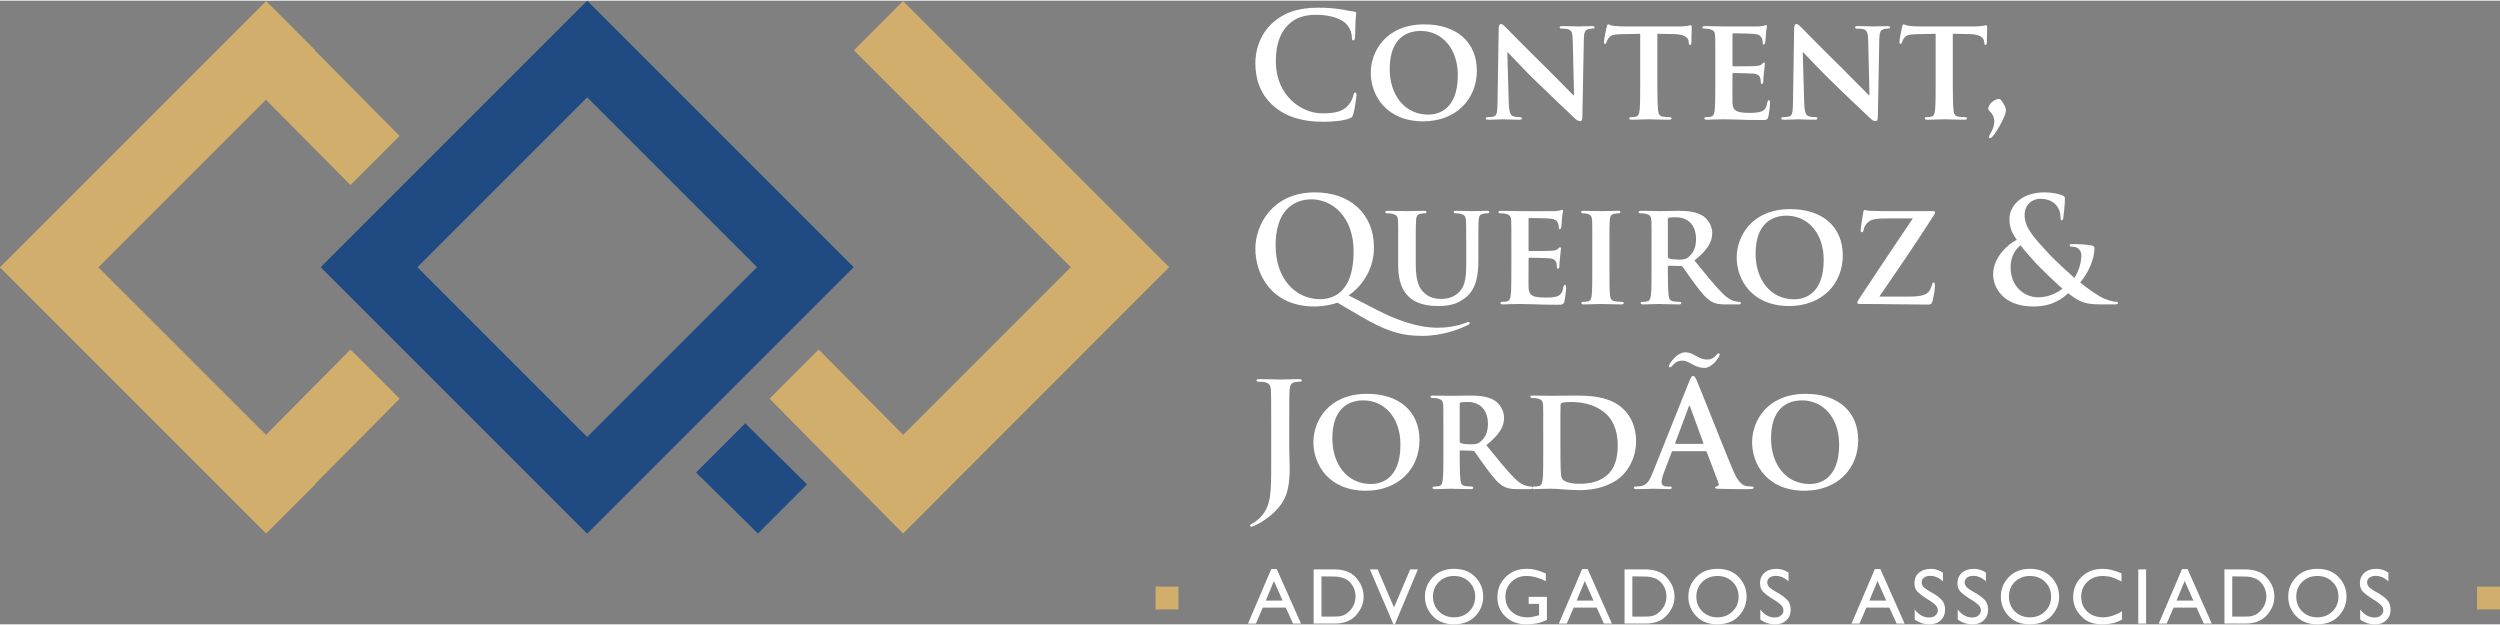 <svg xmlns="http://www.w3.org/2000/svg" xmlns:xlink="http://www.w3.org/1999/xlink" xml:space="preserve" width="500px" height="125px" style="shape-rendering:geometricPrecision; text-rendering:geometricPrecision; image-rendering:optimizeQuality; fill-rule:evenodd; clip-rule:evenodd" viewBox="0 0 500 124.73"><rect x="0" y="0" width="500" height="124.73" fill="#808080" stroke="none"/> <defs> <style type="text/css"> .fil1 {fill:#D2AE6D} .fil3 {fill:#D2AE6D} .fil2 {fill:#1F4A82} .fil0 {fill:white;fill-rule:nonzero} </style> </defs> <g id="Camada_x0020_1">  <g id="_2493504138288"> <g> <path class="fil0" d="M264.66 24.22c1.87,0 4.08,-0.2 5.24,-0.67 0.5,-0.2 0.61,-0.35 0.76,-0.84 0.29,-0.99 0.64,-3.53 0.64,-3.88 0,-0.23 -0.06,-0.43 -0.26,-0.43 -0.23,0 -0.29,0.11 -0.38,0.58 -0.12,0.52 -0.49,1.37 -0.99,1.92 -1.16,1.34 -2.74,1.63 -5.33,1.63 -3.9,0 -9.17,-3.43 -9.17,-10.36 0,-2.83 0.56,-5.59 2.68,-7.54 1.28,-1.17 2.94,-1.81 5.47,-1.81 2.68,0 4.95,0.79 5.91,1.81 0.73,0.75 1.11,1.77 1.14,2.68 0,0.4 0.06,0.64 0.29,0.64 0.26,0 0.32,-0.24 0.35,-0.67 0.06,-0.59 0.03,-2.19 0.09,-3.15 0.05,-1.02 0.14,-1.36 0.14,-1.6 0,-0.17 -0.11,-0.32 -0.43,-0.35 -0.88,-0.08 -1.81,-0.35 -2.92,-0.49 -1.33,-0.18 -2.41,-0.29 -4.22,-0.29 -4.33,0 -7.1,1.16 -9.2,3.08 -2.79,2.56 -3.4,6 -3.4,7.98 0,2.82 0.76,6.08 3.61,8.59 2.65,2.3 6,3.17 9.98,3.17zm19.97 -0.09c6.61,0 10.74,-4.45 10.74,-10.13 0,-5.67 -4.01,-9.26 -10.48,-9.26 -7.77,0 -10.74,5.48 -10.74,9.7 0,4.39 3.03,9.69 10.48,9.69zm1.05 -1.34c-4.83,0 -7.74,-4.01 -7.74,-9.11 0,-6.11 3.35,-7.63 6.2,-7.63 4.13,0 7.42,3.38 7.42,8.85 0,7.05 -4.07,7.89 -5.88,7.89zm15.78 -12.46l0.09 0c0.49,0.44 3.19,3.44 5.99,6.12 2.68,2.59 5.87,5.64 7.47,7.13 0.27,0.26 0.62,0.52 1.06,0.52 0.2,0 0.4,-0.23 0.4,-0.78l0.3 -15.61c0.02,-1.39 0.23,-1.83 0.93,-2.03 0.32,-0.09 0.52,-0.09 0.78,-0.09 0.29,0 0.44,-0.12 0.44,-0.26 0,-0.21 -0.23,-0.24 -0.58,-0.24 -1.25,0 -2.21,0.06 -2.51,0.06 -0.55,0 -1.92,-0.06 -3.26,-0.06 -0.38,0 -0.64,0.03 -0.64,0.24 0,0.14 0.09,0.26 0.41,0.26 0.35,0 0.96,0 1.33,0.14 0.62,0.24 0.85,0.67 0.88,2.19l0.26 11 -0.12 0c-0.37,-0.35 -3.78,-3.84 -5.52,-5.56 -3.73,-3.64 -7.57,-7.57 -7.89,-7.89 -0.43,-0.43 -0.78,-0.81 -1.1,-0.81 -0.26,0 -0.44,0.35 -0.44,0.84l-0.23 14.67c-0.03,2.16 -0.12,2.83 -0.79,3 -0.35,0.09 -0.81,0.12 -1.16,0.12 -0.24,0 -0.41,0.11 -0.41,0.26 0,0.23 0.23,0.26 0.58,0.26 1.31,0 2.53,-0.09 2.77,-0.09 0.46,0 1.66,0.09 3.31,0.09 0.35,0 0.58,-0.06 0.58,-0.26 0,-0.15 -0.14,-0.26 -0.43,-0.26 -0.41,0 -0.91,-0.03 -1.34,-0.18 -0.49,-0.17 -0.81,-0.75 -0.87,-2.68l-0.29 -10.1zm26.58 6.3c0,2.27 0,4.22 -0.12,5.27 -0.09,0.72 -0.23,1.18 -0.76,1.3 -0.2,0.06 -0.52,0.09 -0.9,0.09 -0.32,0 -0.41,0.14 -0.41,0.26 0,0.17 0.18,0.26 0.5,0.26 1.02,0 2.76,-0.09 3.35,-0.09 0.72,0 2.44,0.09 4.12,0.09 0.3,0 0.5,-0.09 0.5,-0.26 0,-0.12 -0.12,-0.26 -0.41,-0.26 -0.38,0 -0.96,-0.03 -1.31,-0.09 -0.75,-0.12 -0.9,-0.58 -0.98,-1.28 -0.12,-1.07 -0.15,-3.02 -0.15,-5.29l0 -10.01 3.23 0.06c2.29,0.02 2.96,0.78 3.02,1.42l0.03 0.26c0.03,0.38 0.09,0.5 0.3,0.5 0.14,0 0.2,-0.15 0.23,-0.41 0,-0.65 0.06,-2.48 0.06,-3.01 0,-0.38 -0.03,-0.52 -0.21,-0.52 -0.08,0 -0.29,0.06 -0.7,0.12 -0.38,0.06 -0.93,0.12 -1.75,0.12l-10.38 0c-0.84,0 -1.81,-0.03 -2.56,-0.12 -0.64,-0.09 -0.9,-0.3 -1.11,-0.3 -0.14,0 -0.23,0.15 -0.29,0.47 -0.06,0.21 -0.55,2.6 -0.55,3.01 0,0.26 0.06,0.41 0.23,0.41 0.18,0 0.23,-0.12 0.29,-0.32 0.06,-0.18 0.18,-0.5 0.44,-0.85 0.38,-0.55 0.99,-0.73 2.47,-0.76l3.82 -0.08 0 10.01zm15.02 -0.01c0,2.27 0,4.22 -0.12,5.27 -0.09,0.73 -0.23,1.19 -0.76,1.31 -0.23,0.06 -0.52,0.09 -0.9,0.09 -0.32,0 -0.41,0.14 -0.41,0.26 0,0.17 0.18,0.26 0.5,0.26 0.52,0 1.16,-0.03 1.77,-0.06 0.62,0 1.17,-0.03 1.46,-0.03 0.76,0 1.72,0.03 2.97,0.06 1.25,0.06 2.79,0.09 4.71,0.09 0.97,0 1.2,0 1.37,-0.64 0.15,-0.5 0.35,-2.18 0.35,-2.74 0,-0.26 -0.03,-0.58 -0.23,-0.58 -0.18,0 -0.23,0.12 -0.29,0.38 -0.18,1.02 -0.47,1.54 -1.11,1.83 -0.67,0.29 -1.74,0.32 -2.41,0.32 -2.62,0 -3.41,-0.37 -3.47,-2.06 -0.03,-0.73 0,-2.83 0,-3.67l0 -1.98c0,-0.15 0.03,-0.26 0.15,-0.26 0.64,0 3.55,0.06 4.01,0.11 0.97,0.09 1.29,0.47 1.43,0.96 0.06,0.32 0.06,0.64 0.09,0.91 0,0.11 0.06,0.2 0.23,0.2 0.23,0 0.26,-0.35 0.26,-0.55 0,-0.18 0.06,-1.17 0.12,-1.66 0.15,-1.25 0.2,-1.66 0.2,-1.81 0,-0.14 -0.08,-0.26 -0.2,-0.26 -0.12,0 -0.2,0.15 -0.41,0.32 -0.23,0.26 -0.61,0.32 -1.22,0.38 -0.58,0.06 -3.9,0.06 -4.48,0.06 -0.15,0 -0.18,-0.12 -0.18,-0.26l0 -6.12c0,-0.14 0.06,-0.23 0.18,-0.23 0.52,0 3.58,0.06 4.01,0.12 1.28,0.11 1.49,0.46 1.69,0.9 0.15,0.29 0.18,0.73 0.18,0.9 0,0.21 0.03,0.32 0.2,0.32 0.2,0 0.26,-0.29 0.29,-0.41 0.06,-0.29 0.12,-1.36 0.15,-1.63 0.06,-1.13 0.2,-1.42 0.2,-1.6 0,-0.11 -0.03,-0.23 -0.17,-0.23 -0.12,0 -0.27,0.09 -0.41,0.12 -0.2,0.03 -0.61,0.11 -1.08,0.14 -0.49,0.03 -6.17,0 -6.98,0 -0.73,0 -2.36,-0.06 -3.7,-0.06 -0.38,0 -0.58,0.06 -0.58,0.24 0,0.17 0.17,0.26 0.43,0.26 0.38,0 0.82,0.03 1.02,0.09 0.82,0.23 1.05,0.49 1.11,1.34 0.03,0.78 0.03,1.48 0.03,5.23l0 4.37zm17.49 -6.29l0.09 0c0.49,0.44 3.2,3.44 5.99,6.12 2.68,2.59 5.88,5.64 7.48,7.13 0.26,0.26 0.61,0.52 1.05,0.52 0.2,0 0.41,-0.23 0.41,-0.78l0.29 -15.61c0.03,-1.39 0.23,-1.83 0.93,-2.03 0.32,-0.09 0.52,-0.09 0.79,-0.09 0.29,0 0.43,-0.12 0.43,-0.26 0,-0.21 -0.23,-0.24 -0.58,-0.24 -1.25,0 -2.21,0.06 -2.5,0.06 -0.56,0 -1.93,-0.06 -3.27,-0.06 -0.38,0 -0.64,0.03 -0.64,0.24 0,0.14 0.09,0.26 0.41,0.26 0.35,0 0.96,0 1.34,0.14 0.61,0.24 0.84,0.67 0.87,2.19l0.26 11 -0.11 0c-0.38,-0.35 -3.79,-3.84 -5.53,-5.56 -3.72,-3.64 -7.56,-7.57 -7.88,-7.89 -0.44,-0.43 -0.79,-0.81 -1.11,-0.81 -0.26,0 -0.44,0.35 -0.44,0.84l-0.23 14.67c-0.03,2.16 -0.11,2.83 -0.78,3 -0.35,0.09 -0.82,0.12 -1.17,0.12 -0.23,0 -0.41,0.11 -0.41,0.26 0,0.23 0.24,0.26 0.59,0.26 1.31,0 2.53,-0.09 2.76,-0.09 0.47,0 1.66,0.09 3.32,0.09 0.34,0 0.58,-0.06 0.58,-0.26 0,-0.15 -0.15,-0.26 -0.44,-0.26 -0.41,0 -0.9,-0.03 -1.34,-0.18 -0.49,-0.17 -0.81,-0.75 -0.87,-2.68l-0.29 -10.1zm26.58 6.3c0,2.27 0,4.22 -0.12,5.27 -0.08,0.72 -0.23,1.18 -0.75,1.3 -0.21,0.06 -0.53,0.09 -0.91,0.09 -0.32,0 -0.4,0.14 -0.4,0.26 0,0.17 0.17,0.26 0.49,0.26 1.02,0 2.77,-0.09 3.35,-0.09 0.73,0 2.44,0.09 4.13,0.09 0.29,0 0.49,-0.09 0.49,-0.26 0,-0.12 -0.11,-0.26 -0.4,-0.26 -0.38,0 -0.97,-0.03 -1.31,-0.09 -0.76,-0.12 -0.9,-0.58 -0.99,-1.28 -0.12,-1.07 -0.15,-3.02 -0.15,-5.29l0 -10.01 3.23 0.06c2.3,0.02 2.97,0.78 3.02,1.42l0.03 0.26c0.03,0.38 0.09,0.5 0.3,0.5 0.14,0 0.2,-0.15 0.23,-0.41 0,-0.65 0.06,-2.48 0.06,-3.01 0,-0.38 -0.03,-0.52 -0.2,-0.52 -0.09,0 -0.3,0.06 -0.71,0.12 -0.38,0.06 -0.93,0.12 -1.74,0.12l-10.39 0c-0.84,0 -1.8,-0.03 -2.56,-0.12 -0.64,-0.09 -0.9,-0.3 -1.1,-0.3 -0.15,0 -0.24,0.15 -0.3,0.47 -0.05,0.21 -0.55,2.6 -0.55,3.01 0,0.26 0.06,0.41 0.23,0.41 0.18,0 0.24,-0.12 0.3,-0.32 0.05,-0.18 0.17,-0.5 0.43,-0.85 0.38,-0.55 0.99,-0.73 2.48,-0.76l3.81 -0.08 0 10.01zm10.51 5.03c0,0.41 1.22,0.87 1.22,2.53 0,0.67 -0.23,1.48 -0.84,2.53 -0.06,0.15 -0.24,0.35 -0.24,0.5 0,0.14 0.15,0.29 0.24,0.29 0.17,0 0.29,-0.18 0.49,-0.35 0.99,-1.14 1.92,-3 2.3,-3.87 0.21,-0.47 0.38,-1.11 0.38,-1.4 0,-0.32 -0.15,-0.79 -0.64,-1.51 -0.38,-0.59 -0.47,-0.73 -0.73,-0.73 -0.87,0 -2.18,0.99 -2.18,2.01zm-125.58 41.42c4.8,2.82 7.92,3.96 12.31,3.96 4.19,0 7.48,-1.34 9.23,-2.18 0.2,-0.09 0.35,-0.18 0.35,-0.35 0,-0.15 -0.12,-0.26 -0.26,-0.26 -0.12,0 -0.27,0.08 -0.44,0.14 -2.01,0.79 -4.16,1.02 -5.68,1.02 -1.98,0 -5.85,-0.32 -11.99,-3.46l-5.85 -3c1.83,-1.23 5.06,-4.46 5.06,-9.58 0,-6.81 -4.83,-11.03 -11.79,-11.03 -8.53,0 -11.93,6.52 -11.93,11.26 0,5.24 3.32,11.56 11.85,11.56 1.54,0 3.4,-0.32 4.57,-0.76l4.57 2.68zm-8.07 -3.38c-4.68,0 -8.87,-3.84 -8.87,-10.77 0,-6.75 3.4,-9.2 7.21,-9.2 4.02,0 8.39,3.38 8.39,10.43 0,8.53 -4.4,9.54 -6.73,9.54zm15.64 -6.87c0,3.58 1.01,5.42 2.32,6.55 1.87,1.63 4.52,1.69 5.86,1.69 1.65,0 3.61,-0.26 5.41,-1.77 2.15,-1.78 2.45,-4.69 2.45,-7.46l0 -2.64c0,-3.76 0.02,-4.46 0.05,-5.24 0.06,-0.88 0.24,-1.23 0.94,-1.34 0.32,-0.06 0.46,-0.09 0.75,-0.09 0.29,0 0.44,-0.09 0.44,-0.26 0,-0.18 -0.18,-0.24 -0.53,-0.24 -0.99,0 -2.7,0.06 -2.99,0.06 -0.03,0 -1.75,-0.06 -3.06,-0.06 -0.35,0 -0.52,0.06 -0.52,0.24 0,0.17 0.14,0.26 0.43,0.26 0.29,0 0.73,0.03 0.93,0.09 0.82,0.23 1.02,0.49 1.08,1.34 0.03,0.78 0.06,1.48 0.06,5.24l0 3.11c0,2.53 -0.06,4.69 -1.49,6.03 -1.01,0.99 -2.32,1.31 -3.43,1.31 -0.87,0 -2.1,-0.09 -3.23,-0.99 -1.25,-0.99 -1.95,-2.39 -1.95,-6l0 -3.46c0,-3.76 0,-4.46 0.06,-5.24 0.05,-0.88 0.26,-1.23 0.93,-1.34 0.32,-0.06 0.46,-0.09 0.75,-0.09 0.27,0 0.41,-0.09 0.41,-0.26 0,-0.18 -0.17,-0.24 -0.55,-0.24 -0.93,0 -2.65,0.06 -3.29,0.06 -0.76,0 -2.47,-0.06 -3.84,-0.06 -0.38,0 -0.56,0.06 -0.56,0.24 0,0.17 0.15,0.26 0.44,0.26 0.35,0 0.79,0.03 0.99,0.09 0.82,0.23 1.05,0.46 1.11,1.34 0.05,0.78 0.03,1.48 0.03,5.24l0 3.63zm22.64 0.73c0,2.27 0,4.22 -0.11,5.27 -0.09,0.73 -0.24,1.19 -0.76,1.31 -0.23,0.06 -0.52,0.09 -0.9,0.09 -0.32,0 -0.41,0.14 -0.41,0.26 0,0.17 0.17,0.26 0.49,0.26 0.53,0 1.17,-0.03 1.78,-0.06 0.61,0 1.17,-0.03 1.46,-0.03 0.75,0 1.71,0.03 2.97,0.06 1.25,0.06 2.79,0.09 4.71,0.09 0.96,0 1.19,0 1.37,-0.64 0.14,-0.49 0.35,-2.18 0.35,-2.74 0,-0.26 -0.03,-0.58 -0.23,-0.58 -0.18,0 -0.24,0.12 -0.3,0.38 -0.17,1.02 -0.46,1.54 -1.1,1.83 -0.67,0.3 -1.75,0.32 -2.42,0.32 -2.62,0 -3.4,-0.37 -3.46,-2.06 -0.03,-0.73 0,-2.83 0,-3.67l0 -1.98c0,-0.15 0.03,-0.26 0.14,-0.26 0.64,0 3.56,0.06 4.02,0.11 0.96,0.09 1.28,0.47 1.43,0.97 0.06,0.32 0.06,0.64 0.08,0.9 0,0.11 0.06,0.2 0.24,0.2 0.23,0 0.26,-0.35 0.26,-0.55 0,-0.18 0.06,-1.17 0.12,-1.66 0.14,-1.25 0.2,-1.66 0.2,-1.81 0,-0.14 -0.09,-0.26 -0.2,-0.26 -0.12,0 -0.21,0.15 -0.41,0.32 -0.23,0.26 -0.61,0.32 -1.22,0.38 -0.59,0.06 -3.9,0.06 -4.49,0.06 -0.14,0 -0.17,-0.12 -0.17,-0.26l0 -6.12c0,-0.14 0.06,-0.23 0.17,-0.23 0.53,0 3.58,0.06 4.02,0.12 1.28,0.11 1.48,0.46 1.69,0.9 0.14,0.29 0.17,0.73 0.17,0.9 0,0.21 0.03,0.32 0.21,0.32 0.2,0 0.26,-0.29 0.29,-0.41 0.06,-0.29 0.11,-1.36 0.14,-1.63 0.06,-1.13 0.21,-1.42 0.21,-1.6 0,-0.11 -0.03,-0.23 -0.18,-0.23 -0.11,0 -0.26,0.09 -0.4,0.12 -0.21,0.03 -0.62,0.11 -1.08,0.14 -0.5,0.03 -6.17,0 -6.99,0 -0.73,0 -2.36,-0.06 -3.7,-0.06 -0.37,0 -0.58,0.06 -0.58,0.24 0,0.17 0.18,0.26 0.44,0.26 0.38,0 0.81,0.03 1.02,0.09 0.81,0.23 1.05,0.49 1.1,1.34 0.03,0.78 0.03,1.48 0.03,5.24l0 4.36zm16.19 0c0,2.39 0,4.37 -0.12,5.39 -0.09,0.73 -0.23,1.07 -0.75,1.19 -0.24,0.06 -0.53,0.09 -0.91,0.09 -0.32,0 -0.4,0.14 -0.4,0.26 0,0.17 0.17,0.26 0.49,0.26 1.02,0 2.77,-0.09 3.35,-0.09 0.7,0 2.44,0.09 4.13,0.09 0.29,0 0.5,-0.09 0.5,-0.26 0,-0.12 -0.12,-0.26 -0.41,-0.26 -0.38,0 -0.96,-0.03 -1.31,-0.09 -0.76,-0.12 -0.93,-0.49 -1.02,-1.16 -0.12,-1.05 -0.12,-3.03 -0.12,-5.42l0 -4.36c0,-3.76 0,-4.46 0.06,-5.24 0.06,-0.88 0.26,-1.23 0.96,-1.34 0.29,-0.06 0.5,-0.09 0.76,-0.09 0.26,0 0.41,-0.06 0.41,-0.29 0,-0.15 -0.21,-0.21 -0.53,-0.21 -0.99,0 -2.65,0.06 -3.29,0.06 -0.72,0 -2.47,-0.06 -3.43,-0.06 -0.41,0 -0.61,0.06 -0.61,0.21 0,0.23 0.14,0.29 0.4,0.29 0.32,0 0.64,0.03 0.94,0.12 0.55,0.17 0.81,0.46 0.87,1.31 0.03,0.78 0.03,1.48 0.03,5.24l0 4.36zm11.85 0c0,2.27 0,4.22 -0.12,5.27 -0.09,0.73 -0.23,1.19 -0.76,1.31 -0.23,0.06 -0.52,0.09 -0.9,0.09 -0.32,0 -0.41,0.14 -0.41,0.26 0,0.17 0.18,0.26 0.5,0.26 1.02,0 2.65,-0.09 3.14,-0.09 0.38,0 2.51,0.09 3.99,0.09 0.32,0 0.52,-0.09 0.52,-0.26 0,-0.12 -0.11,-0.26 -0.32,-0.26 -0.32,0 -0.87,-0.03 -1.25,-0.09 -0.78,-0.12 -0.9,-0.58 -0.99,-1.31 -0.11,-1.05 -0.14,-2.97 -0.14,-5.27l0 -0.35c0,-0.14 0.08,-0.2 0.2,-0.2l2.3 0.06c0.17,0 0.32,0.03 0.47,0.17 0.32,0.38 1.39,2.04 2.41,3.38 1.43,1.92 2.39,3.08 3.5,3.64 0.66,0.35 1.36,0.49 2.79,0.49l2.45 0c0.32,0 0.49,-0.06 0.49,-0.26 0,-0.12 -0.12,-0.26 -0.32,-0.26 -0.2,0 -0.35,0 -0.61,-0.06 -0.41,-0.09 -1.31,-0.2 -2.74,-1.63 -1.54,-1.54 -3.35,-3.78 -5.62,-6.58 2.51,-2.01 3.56,-3.64 3.56,-5.47 0,-1.66 -1.08,-2.91 -1.81,-3.41 -1.37,-0.9 -3.23,-1.05 -4.86,-1.05 -0.79,0 -3.12,0.06 -3.99,0.06 -0.52,0 -2.15,-0.06 -3.49,-0.06 -0.38,0 -0.58,0.06 -0.58,0.24 0,0.17 0.17,0.26 0.43,0.26 0.38,0 0.82,0.03 1.02,0.09 0.82,0.23 1.05,0.49 1.11,1.34 0.03,0.78 0.03,1.48 0.03,5.24l0 4.36zm3.26 -9.81c0,-0.2 0.05,-0.29 0.23,-0.35 0.26,-0.06 0.87,-0.08 1.51,-0.08 1.52,0 3.9,0.9 3.9,4.39 0,2.04 -0.87,3.12 -1.66,3.67 -0.43,0.32 -0.78,0.41 -1.8,0.41 -0.64,0 -1.4,-0.06 -1.95,-0.24 -0.18,-0.08 -0.23,-0.17 -0.23,-0.43l0 -7.37zm24.25 17.32c6.6,0 10.74,-4.45 10.74,-10.13 0,-5.67 -4.02,-9.25 -10.48,-9.25 -7.78,0 -10.74,5.47 -10.74,9.69 0,4.39 3.02,9.69 10.48,9.69zm1.04 -1.34c-4.83,0 -7.74,-4.01 -7.74,-9.11 0,-6.11 3.35,-7.62 6.2,-7.62 4.13,0 7.42,3.37 7.42,8.84 0,7.05 -4.07,7.89 -5.88,7.89zm17 -0.55c3.61,-5.21 7.46,-10.86 11.01,-16.42 0.08,-0.17 0.14,-0.26 0.14,-0.46 0,-0.12 -0.17,-0.21 -0.43,-0.21l-7.89 0c-1.05,0 -2.27,0.03 -4.72,-0.06 -0.64,-0.02 -0.78,-0.17 -1.02,-0.17 -0.14,0 -0.26,0.12 -0.29,0.47 -0.14,0.75 -0.52,2.99 -0.52,3.58 0,0.29 0.08,0.4 0.26,0.4 0.15,0 0.26,-0.08 0.32,-0.43 0.06,-0.59 0.52,-1.43 1.37,-1.9 0.81,-0.43 2.33,-0.43 3.64,-0.43l4.83 0c-3.44,5.09 -7.16,10.68 -10.77,16.13 -0.29,0.43 -0.32,0.58 -0.32,0.72 0,0.18 0.14,0.26 0.43,0.26 5.19,0 9.52,0.12 13.8,0.12 0.47,0 0.64,-0.2 0.79,-0.64 0.17,-0.61 0.49,-2.21 0.49,-3.03 0,-0.58 -0.05,-0.75 -0.26,-0.75 -0.17,0 -0.23,0.14 -0.29,0.4 -0.09,0.35 -0.26,0.76 -0.47,1.14 -0.43,0.76 -1.33,1.28 -3.95,1.28l-6.15 0zm22.77 -4.45c0,2.53 1.86,6.43 8.09,6.43 3.99,0 5.94,-1.78 6.9,-2.65 2.5,1.92 3.55,2.24 6.87,2.24l2.24 0c0.64,0 0.87,-0.09 0.87,-0.26 0,-0.23 -0.14,-0.26 -0.4,-0.26 -0.59,0 -2.19,-0.47 -3.12,-1.02 -0.78,-0.47 -2.09,-1.25 -4.04,-2.85 1.65,-1.95 2.85,-4.66 2.85,-6.9 0,-0.35 -0.44,-0.53 -0.99,-0.58 -1.63,-0.18 -2.8,-0.21 -3.49,-0.21 -0.24,0 -0.47,0.06 -0.47,0.29 0,0.18 0.17,0.24 0.35,0.24 0.44,0 1.05,0.08 1.43,0.43 0.43,0.38 0.55,0.9 0.55,1.34 0,1.78 -0.82,3.67 -1.4,4.48 -0.55,-0.49 -4.13,-3.72 -5.12,-4.86 -2.33,-2.59 -4.83,-4.92 -4.83,-7.65 0,-2.48 1.89,-3.32 3.11,-3.32 1.63,0 2.65,0.61 3.23,1.31 0.64,0.76 0.85,1.69 0.85,2.44 0,0.44 0.02,0.56 0.2,0.56 0.17,0 0.29,-0.06 0.35,-0.5 0.09,-0.43 0.32,-2.76 0.32,-3.72 0,-0.35 0,-0.59 -0.5,-0.76 -0.78,-0.32 -2.09,-0.61 -3.52,-0.61 -5.06,0 -7.1,3.05 -7.07,5.35 0.03,1.31 0.26,2.51 1.48,4.14 -1.74,0.84 -4.74,3.49 -4.74,6.9zm9.08 4.6c-3.03,0 -5.59,-2.33 -5.59,-5.97 0,-2.33 1.02,-3.7 2.01,-4.43 0.49,0.73 2.36,2.83 3.11,3.64 0.76,0.82 3.56,3.55 5.24,5.01 -0.61,0.58 -2.53,1.75 -4.77,1.75zm-153.47 33.15c0,5.71 0.03,8.62 -2.18,10.86 -0.58,0.58 -1.02,0.9 -1.4,1.11 -0.49,0.26 -0.64,0.37 -0.64,0.52 0,0.15 0.12,0.23 0.23,0.23 0.15,0 0.38,-0.05 0.59,-0.17 0.61,-0.29 1.07,-0.53 1.45,-0.76 2.8,-1.72 4.34,-3.72 4.95,-5.5 0.58,-1.63 0.7,-3.49 0.7,-5.15 0,-1.46 -0.09,-2.86 -0.09,-4.11l0 -5.38c0,-4.43 0,-5.24 0.06,-6.17 0.06,-1.02 0.29,-1.52 1.08,-1.66 0.35,-0.06 0.52,-0.09 0.84,-0.09 0.35,0 0.52,-0.06 0.52,-0.26 0,-0.21 -0.2,-0.26 -0.61,-0.26 -1.13,0 -2.97,0.08 -3.66,0.08 -0.76,0 -2.59,-0.08 -4.14,-0.08 -0.43,0 -0.64,0.05 -0.64,0.26 0,0.2 0.18,0.26 0.5,0.26 0.4,0 0.9,0.03 1.13,0.09 0.96,0.2 1.2,0.67 1.25,1.66 0.06,0.93 0.06,1.74 0.06,6.17l0 8.35zm18.92 5.53c6.61,0 10.74,-4.45 10.74,-10.13 0,-5.67 -4.01,-9.25 -10.47,-9.25 -7.78,0 -10.75,5.47 -10.75,9.69 0,4.4 3.03,9.69 10.48,9.69zm1.05 -1.34c-4.83,0 -7.74,-4.01 -7.74,-9.11 0,-6.11 3.35,-7.62 6.2,-7.62 4.13,0 7.42,3.37 7.42,8.85 0,7.04 -4.07,7.88 -5.88,7.88zm14.47 -6.17c0,2.27 0,4.22 -0.12,5.27 -0.08,0.73 -0.23,1.2 -0.75,1.31 -0.24,0.06 -0.53,0.09 -0.91,0.09 -0.32,0 -0.4,0.14 -0.4,0.26 0,0.18 0.17,0.26 0.49,0.26 1.02,0 2.65,-0.08 3.14,-0.08 0.38,0 2.51,0.08 3.99,0.08 0.32,0 0.53,-0.08 0.53,-0.26 0,-0.12 -0.12,-0.26 -0.32,-0.26 -0.32,0 -0.88,-0.03 -1.26,-0.09 -0.78,-0.11 -0.9,-0.58 -0.99,-1.31 -0.11,-1.05 -0.14,-2.97 -0.14,-5.27l0 -0.35c0,-0.14 0.09,-0.2 0.2,-0.2l2.3 0.06c0.18,0 0.32,0.03 0.47,0.17 0.32,0.38 1.4,2.04 2.41,3.38 1.43,1.92 2.39,3.08 3.5,3.64 0.67,0.35 1.37,0.49 2.79,0.49l2.45 0c0.32,0 0.49,-0.06 0.49,-0.26 0,-0.12 -0.11,-0.26 -0.32,-0.26 -0.2,0 -0.35,0 -0.61,-0.06 -0.41,-0.09 -1.31,-0.2 -2.74,-1.63 -1.54,-1.54 -3.34,-3.78 -5.61,-6.58 2.5,-2.01 3.55,-3.64 3.55,-5.47 0,-1.66 -1.08,-2.91 -1.81,-3.41 -1.37,-0.9 -3.23,-1.04 -4.86,-1.04 -0.78,0 -3.11,0.05 -3.99,0.05 -0.52,0 -2.15,-0.05 -3.49,-0.05 -0.38,0 -0.58,0.05 -0.58,0.23 0,0.17 0.17,0.26 0.43,0.26 0.38,0 0.82,0.03 1.02,0.09 0.82,0.23 1.05,0.49 1.11,1.34 0.03,0.78 0.03,1.48 0.03,5.24l0 4.36zm3.26 -9.81c0,-0.2 0.06,-0.29 0.23,-0.35 0.26,-0.05 0.88,-0.08 1.52,-0.08 1.51,0 3.9,0.9 3.9,4.39 0,2.04 -0.88,3.12 -1.66,3.67 -0.44,0.32 -0.79,0.41 -1.81,0.41 -0.64,0 -1.39,-0.06 -1.95,-0.24 -0.17,-0.08 -0.23,-0.17 -0.23,-0.43l0 -7.37z"></path> <path class="fil0" d="M308.65 90.5c0,2.27 0,4.22 -0.12,5.27 -0.09,0.73 -0.23,1.2 -0.75,1.31 -0.24,0.06 -0.53,0.09 -0.91,0.09 -0.32,0 -0.4,0.14 -0.4,0.26 0,0.18 0.17,0.26 0.49,0.26 0.52,0 1.16,-0.03 1.78,-0.06 0.61,0 1.16,-0.02 1.45,-0.02 0.64,0 1.57,0.05 2.59,0.14 1.02,0.06 2.13,0.15 3.06,0.15 4.71,0 7.42,-1.75 8.59,-2.91 1.45,-1.43 2.79,-3.79 2.79,-6.9 0,-2.94 -1.13,-5.01 -2.42,-6.29 -2.79,-2.82 -7.1,-2.82 -10.3,-2.82 -1.54,0 -3.38,0.05 -4.16,0.05 -0.73,0 -2.36,-0.05 -3.7,-0.05 -0.38,0 -0.58,0.05 -0.58,0.23 0,0.17 0.17,0.26 0.43,0.26 0.38,0 0.82,0.03 1.02,0.09 0.82,0.23 1.05,0.49 1.11,1.34 0.03,0.78 0.03,1.48 0.03,5.24l0 4.36zm3.43 -4.74c0,-1.95 0,-3.99 0.03,-4.83 0,-0.3 0.09,-0.41 0.32,-0.5 0.21,-0.12 1.05,-0.17 1.57,-0.17 2.01,0 4.81,0.26 7.17,2.35 1.13,0.99 2.38,3.03 2.38,6.18 0,2.56 -0.52,4.77 -2.18,6.14 -1.54,1.28 -3.26,1.69 -5.59,1.69 -2.01,0 -3.03,-0.53 -3.35,-0.99 -0.2,-0.27 -0.26,-1.14 -0.29,-1.75 -0.03,-0.5 -0.06,-2.39 -0.06,-5.01l0 -3.11zm29 4.34c0.14,0 0.23,0.05 0.29,0.2l2.33 6.17c0.14,0.35 -0.06,0.61 -0.26,0.67 -0.3,0.03 -0.41,0.09 -0.41,0.26 0,0.21 0.35,0.21 0.87,0.23 2.33,0.06 4.45,0.06 5.5,0.06 1.08,0 1.34,-0.06 1.34,-0.29 0,-0.2 -0.14,-0.23 -0.38,-0.23 -0.35,0 -0.78,-0.03 -1.22,-0.12 -0.61,-0.17 -1.45,-0.57 -2.56,-3.19 -1.86,-4.41 -6.52,-16.28 -7.22,-17.88 -0.29,-0.67 -0.47,-0.93 -0.73,-0.93 -0.29,0 -0.46,0.32 -0.81,1.16l-7.31 18.28c-0.58,1.46 -1.14,2.45 -2.47,2.62 -0.24,0.03 -0.64,0.06 -0.91,0.06 -0.23,0 -0.35,0.06 -0.35,0.23 0,0.23 0.18,0.29 0.56,0.29 1.51,0 3.11,-0.08 3.43,-0.08 0.9,0 2.16,0.08 3.09,0.08 0.32,0 0.49,-0.06 0.49,-0.29 0,-0.17 -0.08,-0.23 -0.43,-0.23l-0.44 0c-0.9,0 -1.16,-0.38 -1.16,-0.9 0,-0.35 0.14,-1.05 0.43,-1.78l1.57 -4.16c0.06,-0.18 0.12,-0.23 0.27,-0.23l6.49 0zm-5.91 -1.46c-0.12,0 -0.15,-0.09 -0.12,-0.2l2.68 -7.17c0.03,-0.11 0.09,-0.26 0.17,-0.26 0.09,0 0.12,0.15 0.15,0.26l2.62 7.19c0.03,0.09 0,0.18 -0.15,0.18l-5.35 0zm5.73 -15.2c1.37,0 2.59,-1.68 2.86,-2.18 0.08,-0.17 0.17,-0.35 0.17,-0.49 0,-0.15 -0.12,-0.24 -0.23,-0.24 -0.15,0 -0.29,0.15 -0.47,0.38 -0.12,0.15 -0.73,0.87 -1.77,0.87 -0.7,0 -1.37,-0.23 -2.1,-0.64 -0.67,-0.37 -1.31,-0.81 -2.33,-0.81 -1.4,0 -2.59,1.54 -3.03,2.24 -0.08,0.12 -0.23,0.41 -0.23,0.55 0,0.12 0.09,0.21 0.2,0.21 0.12,0 0.21,-0.03 0.47,-0.29 0.23,-0.27 0.84,-1.05 1.98,-1.05 0.79,0 1.34,0.35 1.86,0.64 0.61,0.32 1.4,0.81 2.62,0.81zm20 24.57c6.61,0 10.74,-4.45 10.74,-10.13 0,-5.67 -4.01,-9.25 -10.48,-9.25 -7.77,0 -10.74,5.47 -10.74,9.69 0,4.4 3.03,9.69 10.48,9.69zm1.05 -1.34c-4.83,0 -7.74,-4.01 -7.74,-9.11 0,-6.11 3.34,-7.62 6.2,-7.62 4.13,0 7.42,3.37 7.42,8.85 0,7.04 -4.08,7.88 -5.88,7.88z"></path> </g> <g> <path class="fil0" d="M255.35 113.68l4.85 10.9 -1.59 0 -1.45 -3.19 -4.61 0 -1.36 3.19 -1.59 0 4.65 -10.9 1.1 0 0 0zm-0.57 2.38l-1.62 3.93 3.37 0 -1.75 -3.93 0 0zm7.95 8.52l0 -10.84 4.22 0c0.91,0.02 1.71,0.15 2.39,0.4 0.68,0.24 1.25,0.61 1.71,1.09 0.46,0.49 0.83,1 1.1,1.54 0.27,0.53 0.45,1.1 0.52,1.69 0,0.03 0,0.07 0,0.1 0,0.03 0.01,0.06 0.02,0.08 0,0.03 0,0.06 0,0.09 0.01,0.03 0.01,0.07 0.01,0.1 0,0.03 0,0.06 0,0.09 0,0.04 0.01,0.06 0.02,0.08 0,0.03 0,0.07 0,0.1 0,0.03 0,0.06 0,0.09 0,0.7 -0.13,1.36 -0.39,1.98 -0.26,0.62 -0.65,1.21 -1.15,1.78 -0.51,0.55 -1.12,0.96 -1.82,1.23 -0.71,0.27 -1.51,0.4 -2.4,0.4l-4.23 0 0 0zm1.56 -9.44l0 8.04 2.48 0c0.6,0.02 1.11,-0.03 1.56,-0.15 0.44,-0.12 0.82,-0.31 1.13,-0.56 0.31,-0.25 0.57,-0.5 0.79,-0.78 0.21,-0.28 0.39,-0.56 0.51,-0.86 0.03,-0.07 0.06,-0.15 0.09,-0.22 0.03,-0.08 0.05,-0.15 0.07,-0.22 0.02,-0.07 0.04,-0.14 0.06,-0.21 0.03,-0.08 0.04,-0.15 0.05,-0.22 0.02,-0.15 0.04,-0.29 0.06,-0.42 0.01,-0.12 0.02,-0.24 0.02,-0.35 0,-0.54 -0.09,-1.05 -0.27,-1.52 -0.18,-0.48 -0.45,-0.91 -0.81,-1.31 -0.36,-0.4 -0.82,-0.7 -1.37,-0.89 -0.56,-0.2 -1.22,-0.3 -1.97,-0.3l-2.4 -0.03 0 0zm19.29 -1.4l-4.59 10.94 -0.32 0 -4.69 -10.94 1.56 0 3.26 7.62 3.24 -7.62 1.54 0 0 0zm1.41 5.42c0,-0.74 0.13,-1.43 0.4,-2.08 0.26,-0.65 0.66,-1.25 1.19,-1.8 0.53,-0.55 1.15,-0.96 1.85,-1.24 0.7,-0.27 1.5,-0.41 2.38,-0.41 0.89,0 1.69,0.14 2.41,0.41 0.71,0.28 1.33,0.69 1.85,1.24 0.53,0.55 0.92,1.16 1.18,1.81 0.26,0.65 0.39,1.35 0.39,2.1 0,0.73 -0.13,1.42 -0.39,2.07 -0.26,0.65 -0.65,1.25 -1.17,1.81 -0.52,0.55 -1.14,0.97 -1.86,1.24 -0.72,0.28 -1.53,0.42 -2.44,0.42 -0.9,0 -1.69,-0.14 -2.39,-0.42 -0.7,-0.27 -1.31,-0.69 -1.84,-1.24 -0.52,-0.56 -0.91,-1.16 -1.17,-1.8 -0.26,-0.64 -0.39,-1.33 -0.39,-2.08l0 -0.03zm1.6 0c0,0.62 0.1,1.17 0.31,1.66 0.2,0.5 0.49,0.94 0.89,1.33 0.4,0.39 0.85,0.69 1.36,0.88 0.5,0.2 1.05,0.3 1.66,0.3 0.6,0 1.16,-0.1 1.67,-0.3 0.5,-0.19 0.96,-0.49 1.35,-0.88 0.4,-0.39 0.7,-0.83 0.9,-1.33 0.21,-0.49 0.31,-1.03 0.31,-1.63 0,-0.59 -0.1,-1.13 -0.31,-1.63 -0.2,-0.49 -0.5,-0.93 -0.9,-1.32 -0.39,-0.4 -0.85,-0.69 -1.35,-0.89 -0.51,-0.19 -1.07,-0.29 -1.67,-0.29 -0.61,0 -1.16,0.1 -1.66,0.29 -0.51,0.2 -0.96,0.49 -1.36,0.89 -0.4,0.39 -0.69,0.83 -0.89,1.32 -0.21,0.5 -0.31,1.04 -0.31,1.63l0 -0.03zm22.79 0.08l0 4.6c-0.17,0.08 -0.33,0.15 -0.48,0.22 -0.16,0.06 -0.31,0.12 -0.46,0.17 -0.14,0.06 -0.29,0.11 -0.44,0.15 -0.15,0.05 -0.3,0.09 -0.45,0.12 -0.09,0.02 -0.19,0.04 -0.28,0.06 -0.1,0.01 -0.19,0.02 -0.27,0.02 -0.1,0.02 -0.19,0.04 -0.29,0.05 -0.09,0.01 -0.19,0.02 -0.28,0.03 -0.2,0.02 -0.39,0.04 -0.58,0.05 -0.19,0.01 -0.39,0.02 -0.6,0.02 -0.84,0 -1.6,-0.13 -2.29,-0.38 -0.69,-0.25 -1.3,-0.63 -1.84,-1.15 -0.56,-0.52 -0.97,-1.11 -1.24,-1.76 -0.27,-0.66 -0.4,-1.39 -0.4,-2.18 0,-0.8 0.14,-1.53 0.42,-2.2 0.28,-0.66 0.7,-1.27 1.25,-1.81 0.56,-0.54 1.18,-0.95 1.87,-1.22 0.69,-0.27 1.45,-0.4 2.28,-0.4 0.05,0 0.1,0 0.15,0 0.05,0 0.1,0 0.15,0 0.04,0.01 0.09,0.02 0.14,0.02 0.05,0 0.1,0 0.14,0 0.06,0 0.11,0 0.15,0 0.04,0.01 0.09,0.02 0.14,0.03 0.04,0 0.09,0 0.14,0 0.04,0.01 0.09,0.02 0.13,0.03 0.19,0.03 0.39,0.07 0.6,0.12 0.2,0.05 0.41,0.1 0.61,0.16 0.21,0.07 0.44,0.15 0.69,0.24 0.25,0.1 0.52,0.2 0.82,0.32l0 1.54c-0.12,-0.05 -0.24,-0.11 -0.36,-0.16 -0.12,-0.06 -0.24,-0.12 -0.36,-0.17 -0.12,-0.05 -0.25,-0.1 -0.37,-0.14 -0.12,-0.05 -0.24,-0.09 -0.36,-0.13 -0.24,-0.09 -0.48,-0.16 -0.73,-0.22 -0.24,-0.05 -0.49,-0.1 -0.73,-0.15 -0.08,-0.01 -0.17,-0.01 -0.25,-0.02 -0.09,-0.01 -0.17,-0.01 -0.26,-0.02 -0.04,0 -0.08,0 -0.12,0 -0.03,0 -0.07,-0.01 -0.12,-0.02 -0.04,0 -0.08,0 -0.12,0 -0.03,0 -0.07,0 -0.12,0 -0.58,0 -1.12,0.1 -1.62,0.29 -0.5,0.2 -0.95,0.5 -1.35,0.9 -0.4,0.39 -0.7,0.84 -0.9,1.33 -0.21,0.49 -0.31,1.04 -0.31,1.63 0,0.6 0.1,1.15 0.31,1.65 0.2,0.5 0.5,0.94 0.92,1.32 0.41,0.38 0.88,0.67 1.4,0.86 0.53,0.19 1.11,0.29 1.76,0.29 0.21,0 0.42,-0.01 0.62,-0.03 0.2,-0.03 0.4,-0.06 0.59,-0.1 0.19,-0.04 0.38,-0.09 0.57,-0.14 0.19,-0.04 0.38,-0.1 0.57,-0.16l0 -2.26 -2.08 0 0 -1.4 3.64 0 0 0zm8.15 -5.56l4.85 10.9 -1.59 0 -1.45 -3.19 -4.61 0 -1.37 3.19 -1.59 0 4.66 -10.9 1.1 0 0 0zm-0.57 2.38l-1.63 3.93 3.37 0 -1.74 -3.93 0 0zm7.95 8.52l0 -10.84 4.21 0c0.92,0.02 1.71,0.15 2.4,0.4 0.68,0.24 1.25,0.61 1.71,1.09 0.46,0.49 0.83,1 1.1,1.54 0.27,0.53 0.44,1.1 0.52,1.69 0,0.03 0,0.07 0,0.1 0,0.03 0,0.06 0.01,0.08 0,0.03 0.01,0.06 0.01,0.09 0.01,0.03 0.01,0.07 0.01,0.1 0,0.03 0,0.06 0,0.09 0,0.04 0,0.06 0.02,0.08 0,0.03 0,0.07 0,0.1 0,0.03 0,0.06 0,0.09 0,0.7 -0.13,1.36 -0.39,1.98 -0.26,0.62 -0.65,1.21 -1.16,1.78 -0.51,0.55 -1.11,0.96 -1.82,1.23 -0.7,0.27 -1.5,0.4 -2.39,0.4l-4.23 0 0 0zm1.56 -9.44l0 8.04 2.48 0c0.59,0.02 1.11,-0.03 1.56,-0.15 0.44,-0.12 0.82,-0.31 1.13,-0.56 0.3,-0.25 0.57,-0.5 0.78,-0.78 0.22,-0.28 0.39,-0.56 0.52,-0.86 0.03,-0.07 0.06,-0.15 0.09,-0.22 0.02,-0.08 0.05,-0.15 0.07,-0.22 0.02,-0.07 0.04,-0.14 0.06,-0.21 0.02,-0.08 0.04,-0.15 0.05,-0.22 0.02,-0.15 0.04,-0.29 0.06,-0.42 0.01,-0.12 0.02,-0.24 0.02,-0.35 0,-0.54 -0.09,-1.05 -0.27,-1.52 -0.18,-0.48 -0.45,-0.91 -0.81,-1.31 -0.36,-0.4 -0.82,-0.7 -1.38,-0.89 -0.55,-0.2 -1.21,-0.3 -1.96,-0.3l-2.4 -0.03 0 0zm11.2 4.02c0,-0.74 0.13,-1.43 0.4,-2.08 0.26,-0.65 0.66,-1.25 1.19,-1.8 0.53,-0.55 1.15,-0.96 1.85,-1.24 0.7,-0.27 1.5,-0.41 2.38,-0.41 0.89,0 1.69,0.14 2.41,0.41 0.71,0.28 1.33,0.69 1.85,1.24 0.53,0.55 0.92,1.16 1.18,1.81 0.26,0.65 0.39,1.35 0.39,2.1 0,0.73 -0.13,1.42 -0.39,2.07 -0.26,0.65 -0.65,1.25 -1.17,1.81 -0.52,0.55 -1.14,0.97 -1.86,1.24 -0.72,0.28 -1.53,0.42 -2.44,0.42 -0.9,0 -1.69,-0.14 -2.39,-0.42 -0.7,-0.27 -1.31,-0.69 -1.84,-1.24 -0.52,-0.56 -0.91,-1.16 -1.17,-1.8 -0.26,-0.64 -0.39,-1.33 -0.39,-2.08l0 -0.03zm1.6 0c0,0.62 0.1,1.17 0.31,1.66 0.2,0.5 0.49,0.94 0.89,1.33 0.4,0.39 0.85,0.69 1.36,0.88 0.5,0.2 1.05,0.3 1.66,0.3 0.6,0 1.16,-0.1 1.67,-0.3 0.5,-0.19 0.96,-0.49 1.35,-0.88 0.4,-0.39 0.7,-0.83 0.9,-1.33 0.21,-0.49 0.31,-1.03 0.31,-1.63 0,-0.59 -0.1,-1.13 -0.31,-1.63 -0.2,-0.49 -0.5,-0.93 -0.9,-1.32 -0.39,-0.4 -0.85,-0.69 -1.35,-0.89 -0.51,-0.19 -1.07,-0.29 -1.67,-0.29 -0.61,0 -1.16,0.1 -1.66,0.29 -0.51,0.2 -0.96,0.49 -1.36,0.89 -0.4,0.39 -0.69,0.83 -0.89,1.32 -0.21,0.5 -0.31,1.04 -0.31,1.63l0 -0.03zm18.44 -4.8l0 1.77c-0.24,-0.21 -0.46,-0.38 -0.69,-0.53 -0.22,-0.15 -0.44,-0.26 -0.65,-0.33 -0.22,-0.09 -0.43,-0.15 -0.64,-0.19 -0.2,-0.03 -0.39,-0.05 -0.57,-0.05 -0.25,0 -0.48,0.03 -0.69,0.09 -0.21,0.07 -0.39,0.16 -0.55,0.27 -0.16,0.12 -0.28,0.26 -0.36,0.41 -0.07,0.15 -0.11,0.33 -0.11,0.52 0,0.2 0.03,0.38 0.11,0.54 0.07,0.17 0.18,0.32 0.31,0.46 0.15,0.14 0.32,0.27 0.5,0.39 0.18,0.13 0.37,0.25 0.59,0.37 0.06,0.04 0.12,0.08 0.19,0.12 0.06,0.04 0.13,0.08 0.2,0.12 0.08,0.04 0.15,0.08 0.23,0.12 0.07,0.04 0.14,0.08 0.22,0.12 0.28,0.17 0.56,0.36 0.83,0.56 0.27,0.21 0.53,0.43 0.77,0.68 0.25,0.24 0.43,0.53 0.55,0.86 0.12,0.34 0.19,0.72 0.19,1.16 0,0.42 -0.08,0.81 -0.22,1.16 -0.14,0.35 -0.36,0.66 -0.64,0.94 -0.29,0.27 -0.62,0.47 -0.98,0.61 -0.37,0.13 -0.77,0.2 -1.2,0.2 -0.3,0 -0.58,-0.02 -0.85,-0.06 -0.27,-0.04 -0.53,-0.09 -0.77,-0.17 -0.25,-0.08 -0.49,-0.18 -0.73,-0.31 -0.23,-0.12 -0.47,-0.26 -0.69,-0.43l0 -2.01c0.2,0.28 0.42,0.51 0.64,0.71 0.22,0.2 0.45,0.36 0.7,0.5 0.24,0.14 0.49,0.24 0.75,0.3 0.25,0.07 0.51,0.1 0.77,0.1 0.25,0 0.47,-0.03 0.66,-0.08 0.2,-0.05 0.37,-0.13 0.5,-0.24 0.15,-0.12 0.27,-0.23 0.36,-0.35 0.09,-0.12 0.16,-0.24 0.2,-0.38 0,-0.02 0,-0.05 0.01,-0.07 0,-0.03 0.01,-0.06 0.02,-0.09 0,-0.01 0,-0.02 0,-0.03 0,-0.01 0.01,-0.03 0.02,-0.05 0,-0.01 0,-0.02 0,-0.04 0,-0.01 0,-0.03 0,-0.04 0,-0.24 -0.05,-0.46 -0.14,-0.66 -0.09,-0.19 -0.22,-0.37 -0.4,-0.53 -0.18,-0.16 -0.38,-0.32 -0.58,-0.48 -0.21,-0.16 -0.43,-0.31 -0.68,-0.46 -0.04,-0.02 -0.09,-0.04 -0.13,-0.07 -0.05,-0.03 -0.1,-0.06 -0.15,-0.09 -0.03,-0.02 -0.05,-0.03 -0.07,-0.05 -0.02,-0.01 -0.04,-0.02 -0.06,-0.04 -0.02,-0.01 -0.04,-0.03 -0.06,-0.04 -0.03,-0.02 -0.05,-0.03 -0.07,-0.04 -0.29,-0.18 -0.58,-0.37 -0.85,-0.57 -0.27,-0.21 -0.53,-0.42 -0.77,-0.64 -0.24,-0.22 -0.43,-0.49 -0.55,-0.79 -0.12,-0.3 -0.18,-0.64 -0.18,-1.01 0,-0.43 0.07,-0.82 0.22,-1.17 0.15,-0.35 0.37,-0.66 0.67,-0.93 0.31,-0.26 0.66,-0.46 1.06,-0.59 0.39,-0.13 0.84,-0.2 1.34,-0.2 0.11,0 0.21,0 0.31,0.01 0.1,0 0.2,0.02 0.31,0.04 0.1,0.01 0.19,0.03 0.29,0.05 0.1,0.03 0.21,0.06 0.31,0.09 0.22,0.06 0.42,0.14 0.62,0.24 0.19,0.09 0.39,0.21 0.58,0.33l0 -0.03zm18.36 -0.68l4.85 10.9 -1.59 0 -1.45 -3.19 -4.61 0 -1.37 3.19 -1.59 0 4.66 -10.9 1.1 0 0 0zm-0.57 2.38l-1.63 3.93 3.38 0 -1.75 -3.93 0 0zm13.09 -1.7l0 1.77c-0.24,-0.21 -0.46,-0.38 -0.69,-0.53 -0.22,-0.15 -0.44,-0.26 -0.65,-0.33 -0.22,-0.09 -0.43,-0.15 -0.63,-0.19 -0.21,-0.03 -0.4,-0.05 -0.58,-0.05 -0.25,0 -0.48,0.03 -0.69,0.09 -0.21,0.07 -0.39,0.16 -0.55,0.27 -0.16,0.12 -0.28,0.26 -0.35,0.41 -0.08,0.15 -0.12,0.33 -0.12,0.52 0,0.2 0.03,0.38 0.11,0.54 0.07,0.17 0.18,0.32 0.32,0.46 0.14,0.14 0.31,0.27 0.49,0.39 0.18,0.13 0.37,0.25 0.59,0.37 0.06,0.04 0.12,0.08 0.19,0.12 0.06,0.04 0.13,0.08 0.2,0.12 0.08,0.04 0.15,0.08 0.23,0.12 0.07,0.04 0.14,0.08 0.22,0.12 0.29,0.17 0.56,0.36 0.83,0.56 0.27,0.21 0.53,0.43 0.77,0.68 0.25,0.24 0.43,0.53 0.55,0.86 0.13,0.34 0.19,0.72 0.19,1.16 0,0.42 -0.08,0.81 -0.22,1.16 -0.14,0.35 -0.36,0.66 -0.64,0.94 -0.29,0.27 -0.61,0.47 -0.98,0.61 -0.37,0.13 -0.77,0.2 -1.2,0.2 -0.3,0 -0.58,-0.02 -0.85,-0.06 -0.27,-0.04 -0.53,-0.09 -0.77,-0.17 -0.25,-0.08 -0.49,-0.18 -0.73,-0.31 -0.23,-0.12 -0.46,-0.26 -0.69,-0.43l0 -2.01c0.2,0.28 0.42,0.51 0.64,0.71 0.22,0.2 0.45,0.36 0.7,0.5 0.24,0.14 0.49,0.24 0.75,0.3 0.25,0.07 0.51,0.1 0.77,0.1 0.25,0 0.47,-0.03 0.66,-0.08 0.2,-0.05 0.37,-0.13 0.51,-0.24 0.14,-0.12 0.26,-0.23 0.35,-0.35 0.09,-0.12 0.16,-0.24 0.2,-0.38 0,-0.02 0,-0.05 0.01,-0.07 0,-0.03 0.01,-0.06 0.02,-0.09 0,-0.01 0,-0.02 0,-0.03 0,-0.01 0.01,-0.03 0.02,-0.05 0,-0.01 0,-0.02 0,-0.04 0,-0.01 0,-0.03 0,-0.04 0,-0.24 -0.05,-0.46 -0.14,-0.66 -0.09,-0.19 -0.22,-0.37 -0.4,-0.53 -0.18,-0.16 -0.37,-0.32 -0.58,-0.48 -0.21,-0.16 -0.43,-0.31 -0.68,-0.46 -0.04,-0.02 -0.08,-0.04 -0.13,-0.07 -0.05,-0.03 -0.1,-0.06 -0.15,-0.09 -0.02,-0.02 -0.05,-0.03 -0.07,-0.05 -0.02,-0.01 -0.04,-0.02 -0.06,-0.04 -0.02,-0.01 -0.04,-0.03 -0.06,-0.04 -0.03,-0.02 -0.05,-0.03 -0.07,-0.04 -0.29,-0.18 -0.58,-0.37 -0.85,-0.57 -0.27,-0.21 -0.53,-0.42 -0.77,-0.64 -0.24,-0.22 -0.43,-0.49 -0.55,-0.79 -0.12,-0.3 -0.18,-0.64 -0.18,-1.01 0,-0.43 0.07,-0.82 0.22,-1.17 0.15,-0.35 0.37,-0.66 0.67,-0.93 0.31,-0.26 0.66,-0.46 1.06,-0.59 0.39,-0.13 0.84,-0.2 1.34,-0.2 0.11,0 0.21,0 0.31,0.01 0.1,0 0.2,0.02 0.31,0.04 0.1,0.01 0.19,0.03 0.29,0.05 0.1,0.03 0.21,0.06 0.31,0.09 0.22,0.06 0.42,0.14 0.62,0.24 0.19,0.09 0.39,0.21 0.58,0.33l0 -0.03zm8.6 0l0 1.77c-0.23,-0.21 -0.46,-0.38 -0.68,-0.53 -0.22,-0.15 -0.44,-0.26 -0.65,-0.33 -0.22,-0.09 -0.44,-0.15 -0.64,-0.19 -0.2,-0.03 -0.39,-0.05 -0.57,-0.05 -0.25,0 -0.48,0.03 -0.69,0.09 -0.21,0.07 -0.39,0.16 -0.55,0.27 -0.16,0.12 -0.28,0.26 -0.36,0.41 -0.08,0.15 -0.12,0.33 -0.12,0.52 0,0.2 0.04,0.38 0.11,0.54 0.08,0.17 0.18,0.32 0.32,0.46 0.15,0.14 0.32,0.27 0.5,0.39 0.18,0.13 0.37,0.25 0.58,0.37 0.07,0.04 0.13,0.08 0.19,0.12 0.07,0.04 0.14,0.08 0.21,0.12 0.08,0.04 0.15,0.08 0.22,0.12 0.08,0.04 0.15,0.08 0.23,0.12 0.28,0.17 0.56,0.36 0.83,0.56 0.27,0.21 0.53,0.43 0.77,0.68 0.25,0.24 0.43,0.53 0.55,0.86 0.12,0.34 0.18,0.72 0.18,1.16 0,0.42 -0.07,0.81 -0.21,1.16 -0.14,0.35 -0.36,0.66 -0.65,0.94 -0.28,0.27 -0.61,0.47 -0.97,0.61 -0.37,0.13 -0.77,0.2 -1.2,0.2 -0.3,0 -0.58,-0.02 -0.85,-0.06 -0.27,-0.04 -0.53,-0.09 -0.77,-0.17 -0.25,-0.08 -0.49,-0.18 -0.73,-0.31 -0.24,-0.12 -0.47,-0.26 -0.69,-0.43l0 -2.01c0.2,0.28 0.41,0.51 0.64,0.71 0.22,0.2 0.45,0.36 0.7,0.5 0.24,0.14 0.49,0.24 0.74,0.3 0.26,0.07 0.52,0.1 0.78,0.1 0.25,0 0.47,-0.03 0.66,-0.08 0.2,-0.05 0.36,-0.13 0.5,-0.24 0.15,-0.12 0.27,-0.23 0.36,-0.35 0.09,-0.12 0.16,-0.24 0.2,-0.38 0,-0.02 0,-0.05 0.01,-0.07 0,-0.03 0.01,-0.06 0.02,-0.09 0,-0.01 0,-0.02 0,-0.03 0,-0.01 0.01,-0.03 0.02,-0.05 0,-0.01 0,-0.02 0,-0.04 0,-0.01 0,-0.03 0,-0.04 0,-0.24 -0.05,-0.46 -0.14,-0.66 -0.09,-0.19 -0.22,-0.37 -0.4,-0.53 -0.18,-0.16 -0.38,-0.32 -0.58,-0.48 -0.21,-0.16 -0.44,-0.31 -0.68,-0.46 -0.04,-0.02 -0.09,-0.04 -0.14,-0.07 -0.04,-0.03 -0.09,-0.06 -0.15,-0.09 -0.02,-0.02 -0.04,-0.03 -0.06,-0.05 -0.02,-0.01 -0.04,-0.02 -0.06,-0.04 -0.02,-0.01 -0.05,-0.03 -0.07,-0.04 -0.02,-0.02 -0.04,-0.03 -0.06,-0.04 -0.3,-0.18 -0.58,-0.37 -0.85,-0.57 -0.27,-0.21 -0.53,-0.42 -0.77,-0.64 -0.25,-0.22 -0.43,-0.49 -0.55,-0.79 -0.12,-0.3 -0.18,-0.64 -0.18,-1.01 0,-0.43 0.07,-0.82 0.22,-1.17 0.15,-0.35 0.37,-0.66 0.67,-0.93 0.3,-0.26 0.66,-0.46 1.05,-0.59 0.4,-0.13 0.85,-0.2 1.35,-0.2 0.1,0 0.21,0 0.31,0.01 0.1,0 0.2,0.02 0.31,0.04 0.09,0.01 0.19,0.03 0.29,0.05 0.1,0.03 0.21,0.06 0.31,0.09 0.21,0.06 0.42,0.14 0.61,0.24 0.2,0.09 0.39,0.21 0.58,0.33l0 -0.03zm2.98 4.8c0,-0.74 0.14,-1.43 0.4,-2.08 0.27,-0.65 0.66,-1.25 1.19,-1.8 0.53,-0.55 1.15,-0.96 1.86,-1.24 0.7,-0.27 1.49,-0.41 2.37,-0.41 0.89,0 1.7,0.14 2.41,0.41 0.72,0.28 1.33,0.69 1.85,1.24 0.53,0.55 0.93,1.16 1.19,1.81 0.26,0.65 0.39,1.35 0.39,2.1 0,0.73 -0.13,1.42 -0.39,2.07 -0.26,0.65 -0.65,1.25 -1.17,1.81 -0.52,0.55 -1.14,0.97 -1.86,1.24 -0.72,0.28 -1.54,0.42 -2.45,0.42 -0.89,0 -1.68,-0.14 -2.38,-0.42 -0.7,-0.27 -1.32,-0.69 -1.85,-1.24 -0.52,-0.56 -0.91,-1.16 -1.17,-1.8 -0.26,-0.64 -0.39,-1.33 -0.39,-2.08l0 -0.03zm1.61 0c0,0.62 0.1,1.17 0.3,1.66 0.2,0.5 0.5,0.94 0.89,1.33 0.4,0.39 0.86,0.69 1.36,0.88 0.5,0.2 1.06,0.3 1.66,0.3 0.61,0 1.16,-0.1 1.67,-0.3 0.51,-0.19 0.96,-0.49 1.35,-0.88 0.41,-0.39 0.71,-0.83 0.91,-1.33 0.2,-0.49 0.3,-1.03 0.3,-1.63 0,-0.59 -0.1,-1.13 -0.3,-1.63 -0.2,-0.49 -0.5,-0.93 -0.91,-1.32 -0.39,-0.4 -0.84,-0.69 -1.35,-0.89 -0.51,-0.19 -1.06,-0.29 -1.67,-0.29 -0.6,0 -1.16,0.1 -1.66,0.29 -0.5,0.2 -0.96,0.49 -1.36,0.89 -0.39,0.39 -0.69,0.83 -0.89,1.32 -0.2,0.5 -0.3,1.04 -0.3,1.63l0 -0.03zm22.52 -4.67l0 1.67c-0.21,-0.11 -0.42,-0.21 -0.63,-0.31 -0.21,-0.1 -0.41,-0.19 -0.6,-0.27 -0.09,-0.04 -0.19,-0.08 -0.28,-0.11 -0.1,-0.04 -0.19,-0.08 -0.29,-0.11 -0.11,-0.03 -0.21,-0.06 -0.3,-0.09 -0.1,-0.02 -0.19,-0.05 -0.29,-0.07 -0.1,-0.02 -0.21,-0.04 -0.32,-0.05 -0.11,-0.02 -0.23,-0.03 -0.35,-0.04 -0.05,-0.01 -0.1,-0.02 -0.16,-0.03 -0.06,0 -0.12,0 -0.17,0 -0.06,-0.01 -0.12,-0.02 -0.18,-0.02 -0.06,0 -0.12,0 -0.17,0 -0.61,0 -1.18,0.1 -1.7,0.29 -0.52,0.2 -0.99,0.49 -1.4,0.89 -0.41,0.39 -0.72,0.83 -0.92,1.33 -0.2,0.5 -0.3,1.05 -0.3,1.64 0,0.61 0.1,1.17 0.3,1.66 0.2,0.49 0.5,0.93 0.91,1.31 0.4,0.38 0.87,0.67 1.4,0.86 0.54,0.19 1.13,0.29 1.77,0.29 0.15,0 0.31,-0.01 0.47,-0.02 0.15,-0.01 0.31,-0.03 0.47,-0.06 0.16,-0.02 0.32,-0.06 0.48,-0.1 0.16,-0.04 0.32,-0.09 0.48,-0.14 0.16,-0.05 0.31,-0.11 0.47,-0.18 0.16,-0.06 0.32,-0.13 0.48,-0.2 0.09,-0.03 0.16,-0.07 0.24,-0.11 0.07,-0.05 0.15,-0.09 0.24,-0.13 0.07,-0.04 0.15,-0.09 0.23,-0.14 0.08,-0.04 0.15,-0.09 0.23,-0.15l0 1.67c-0.27,0.15 -0.54,0.29 -0.84,0.41 -0.29,0.12 -0.59,0.22 -0.89,0.31 -0.31,0.07 -0.65,0.13 -1.01,0.17 -0.37,0.04 -0.76,0.07 -1.19,0.07 -0.8,0 -1.52,-0.1 -2.14,-0.3 -0.63,-0.19 -1.17,-0.49 -1.63,-0.88 -0.45,-0.4 -0.83,-0.82 -1.14,-1.26 -0.31,-0.44 -0.54,-0.91 -0.68,-1.4 -0.03,-0.06 -0.05,-0.12 -0.07,-0.19 -0.02,-0.06 -0.04,-0.13 -0.05,-0.2 -0.02,-0.07 -0.03,-0.13 -0.04,-0.19 -0.01,-0.07 -0.02,-0.13 -0.04,-0.19 -0.02,-0.13 -0.03,-0.26 -0.04,-0.39 -0.01,-0.12 -0.02,-0.25 -0.02,-0.38 0,-0.82 0.14,-1.58 0.42,-2.26 0.28,-0.69 0.7,-1.3 1.25,-1.84 0.56,-0.54 1.2,-0.95 1.91,-1.22 0.71,-0.27 1.5,-0.4 2.37,-0.4 0.27,0 0.55,0.02 0.84,0.05 0.29,0.04 0.58,0.1 0.87,0.17 0.3,0.08 0.62,0.17 0.95,0.28 0.33,0.11 0.69,0.24 1.06,0.39l0 -0.03zm4.92 -0.75l0 10.84 -1.56 0 0 -10.84 1.56 0 0 0zm8.29 -0.06l4.84 10.9 -1.59 0 -1.44 -3.19 -4.61 0 -1.37 3.19 -1.59 0 4.66 -10.9 1.1 0 0 0zm-0.58 2.38l-1.62 3.93 3.37 0 -1.75 -3.93 0 0zm7.96 8.52l0 -10.84 4.21 0c0.91,0.02 1.71,0.15 2.39,0.4 0.69,0.24 1.26,0.61 1.71,1.09 0.47,0.49 0.84,1 1.11,1.54 0.27,0.53 0.44,1.1 0.51,1.69 0,0.03 0,0.07 0,0.1 0,0.03 0.01,0.06 0.02,0.08 0,0.03 0,0.06 0.01,0.09 0,0.03 0.01,0.07 0.01,0.1 0,0.03 0,0.06 0,0.09 0,0.04 0,0.06 0.01,0.08 0,0.03 0,0.07 0,0.1 0,0.03 0,0.06 0,0.09 0,0.7 -0.13,1.36 -0.39,1.98 -0.26,0.62 -0.64,1.21 -1.15,1.78 -0.51,0.55 -1.12,0.96 -1.82,1.23 -0.7,0.27 -1.5,0.4 -2.39,0.4l-4.23 0 0 0zm1.56 -9.44l0 8.04 2.48 0c0.59,0.02 1.11,-0.03 1.55,-0.15 0.45,-0.12 0.83,-0.31 1.13,-0.56 0.31,-0.25 0.57,-0.5 0.79,-0.78 0.22,-0.28 0.39,-0.56 0.52,-0.86 0.03,-0.07 0.06,-0.15 0.08,-0.22 0.03,-0.08 0.05,-0.15 0.08,-0.22 0.02,-0.07 0.04,-0.14 0.06,-0.21 0.02,-0.08 0.04,-0.15 0.05,-0.22 0.02,-0.15 0.04,-0.29 0.05,-0.42 0.02,-0.12 0.03,-0.24 0.03,-0.35 0,-0.54 -0.09,-1.05 -0.27,-1.52 -0.18,-0.48 -0.45,-0.91 -0.81,-1.31 -0.36,-0.4 -0.82,-0.7 -1.38,-0.89 -0.56,-0.2 -1.21,-0.3 -1.96,-0.3l-2.4 -0.03 0 0z"></path> <path class="fil0" d="M457.65 119.16c0,-0.74 0.13,-1.43 0.39,-2.08 0.27,-0.65 0.67,-1.25 1.2,-1.8 0.52,-0.55 1.14,-0.96 1.85,-1.24 0.7,-0.27 1.49,-0.41 2.37,-0.41 0.89,0 1.7,0.14 2.41,0.41 0.72,0.28 1.34,0.69 1.85,1.24 0.53,0.55 0.93,1.16 1.19,1.81 0.26,0.65 0.39,1.35 0.39,2.1 0,0.73 -0.13,1.42 -0.39,2.07 -0.26,0.65 -0.65,1.25 -1.17,1.81 -0.52,0.55 -1.14,0.97 -1.86,1.24 -0.72,0.28 -1.54,0.42 -2.45,0.42 -0.89,0 -1.68,-0.14 -2.38,-0.42 -0.7,-0.27 -1.32,-0.69 -1.85,-1.24 -0.52,-0.56 -0.91,-1.16 -1.17,-1.8 -0.25,-0.64 -0.38,-1.33 -0.38,-2.08l0 -0.03zm1.6 0c0,0.62 0.1,1.17 0.3,1.66 0.2,0.5 0.5,0.94 0.89,1.33 0.41,0.39 0.86,0.69 1.36,0.88 0.51,0.2 1.06,0.3 1.66,0.3 0.61,0 1.16,-0.1 1.67,-0.3 0.51,-0.19 0.96,-0.49 1.35,-0.88 0.41,-0.39 0.71,-0.83 0.91,-1.33 0.2,-0.49 0.3,-1.03 0.3,-1.63 0,-0.59 -0.1,-1.13 -0.3,-1.63 -0.2,-0.49 -0.5,-0.93 -0.91,-1.32 -0.39,-0.4 -0.84,-0.69 -1.35,-0.89 -0.51,-0.19 -1.06,-0.29 -1.67,-0.29 -0.6,0 -1.15,0.1 -1.66,0.29 -0.5,0.2 -0.95,0.49 -1.36,0.89 -0.39,0.39 -0.69,0.83 -0.89,1.32 -0.2,0.5 -0.3,1.04 -0.3,1.63l0 -0.03zm18.43 -4.8l0 1.77c-0.23,-0.21 -0.46,-0.38 -0.68,-0.53 -0.22,-0.15 -0.44,-0.26 -0.65,-0.33 -0.22,-0.09 -0.44,-0.15 -0.64,-0.19 -0.2,-0.03 -0.39,-0.05 -0.57,-0.05 -0.25,0 -0.49,0.03 -0.69,0.09 -0.21,0.07 -0.39,0.16 -0.55,0.27 -0.16,0.12 -0.28,0.26 -0.36,0.41 -0.08,0.15 -0.12,0.33 -0.12,0.52 0,0.2 0.04,0.38 0.11,0.54 0.08,0.17 0.18,0.32 0.32,0.46 0.15,0.14 0.31,0.27 0.49,0.39 0.18,0.13 0.38,0.25 0.59,0.37 0.07,0.04 0.13,0.08 0.19,0.12 0.07,0.04 0.14,0.08 0.21,0.12 0.07,0.04 0.15,0.08 0.22,0.12 0.08,0.04 0.15,0.08 0.23,0.12 0.28,0.17 0.56,0.36 0.83,0.56 0.27,0.21 0.53,0.43 0.77,0.68 0.24,0.24 0.43,0.53 0.55,0.86 0.12,0.34 0.18,0.72 0.18,1.16 0,0.42 -0.07,0.81 -0.21,1.16 -0.15,0.35 -0.36,0.66 -0.65,0.94 -0.28,0.27 -0.61,0.47 -0.97,0.61 -0.37,0.13 -0.77,0.2 -1.2,0.2 -0.3,0 -0.58,-0.02 -0.85,-0.06 -0.27,-0.04 -0.53,-0.09 -0.78,-0.17 -0.24,-0.08 -0.48,-0.18 -0.72,-0.31 -0.24,-0.12 -0.47,-0.26 -0.69,-0.43l0 -2.01c0.2,0.28 0.41,0.51 0.64,0.71 0.22,0.2 0.45,0.36 0.69,0.5 0.25,0.14 0.5,0.24 0.75,0.3 0.26,0.07 0.52,0.1 0.78,0.1 0.24,0 0.46,-0.03 0.66,-0.08 0.2,-0.05 0.36,-0.13 0.5,-0.24 0.15,-0.12 0.27,-0.23 0.36,-0.35 0.09,-0.12 0.16,-0.24 0.2,-0.38 0,-0.02 0,-0.05 0.01,-0.07 0,-0.03 0.01,-0.06 0.02,-0.09 0,-0.01 0,-0.02 0,-0.03 0,-0.01 0.01,-0.03 0.02,-0.05 0,-0.01 0,-0.02 0,-0.04 0,-0.01 0,-0.03 0,-0.04 0,-0.24 -0.05,-0.46 -0.14,-0.66 -0.09,-0.19 -0.22,-0.37 -0.4,-0.53 -0.19,-0.16 -0.38,-0.32 -0.59,-0.48 -0.2,-0.16 -0.43,-0.31 -0.67,-0.46 -0.04,-0.02 -0.09,-0.04 -0.14,-0.07 -0.04,-0.03 -0.09,-0.06 -0.15,-0.09 -0.02,-0.02 -0.04,-0.03 -0.06,-0.05 -0.02,-0.01 -0.04,-0.02 -0.06,-0.04 -0.03,-0.01 -0.05,-0.03 -0.07,-0.04 -0.02,-0.02 -0.04,-0.03 -0.06,-0.04 -0.3,-0.18 -0.58,-0.37 -0.85,-0.57 -0.27,-0.21 -0.53,-0.42 -0.77,-0.64 -0.25,-0.22 -0.43,-0.49 -0.55,-0.79 -0.12,-0.3 -0.18,-0.64 -0.18,-1.01 0,-0.43 0.07,-0.82 0.22,-1.17 0.15,-0.35 0.37,-0.66 0.67,-0.93 0.3,-0.26 0.66,-0.46 1.05,-0.59 0.4,-0.13 0.85,-0.2 1.35,-0.2 0.1,0 0.21,0 0.31,0.01 0.1,0 0.2,0.02 0.31,0.04 0.09,0.01 0.19,0.03 0.29,0.05 0.1,0.03 0.2,0.06 0.31,0.09 0.21,0.06 0.42,0.14 0.61,0.24 0.2,0.09 0.39,0.21 0.58,0.33l0 -0.03z"></path> </g> <polygon class="fil1" points="235.69,117.18 235.69,121.76 231.11,121.76 231.11,117.18 "></polygon> <polygon class="fil1" points="500,117.18 500,121.76 495.41,121.76 495.41,117.18 "></polygon> <g> <path class="fil2" d="M64.14 53.3l53.3 -53.3 53.3 53.3 -53.3 53.3 -53.3 -53.3zm19.34 0l33.96 -33.96 33.96 33.96 -33.96 33.96 -33.96 -33.96z"></path> <polygon class="fil2" points="149.05,84.53 139.22,94.36 151.58,106.57 161.41,96.74 "></polygon> <path class="fil3" d="M233.83 53.3l-53.22 -53.22 -9.83 9.84 43.38 43.38 -33.53 33.53 -16.89 -17.06 -9.83 9.83c8.9,8.99 17.8,17.98 26.7,26.97l53.22 -53.27z"></path> <polygon class="fil3" points="0,53.3 53.22,0.08 63.05,9.92 63,9.97 79.92,27.06 70.09,36.88 53.2,19.82 19.69,53.33 53.2,86.83 70.09,69.77 79.92,79.6 63,96.69 63.05,96.74 53.22,106.57 0,53.35 0.03,53.33 "></polygon> </g> </g> </g> </svg>